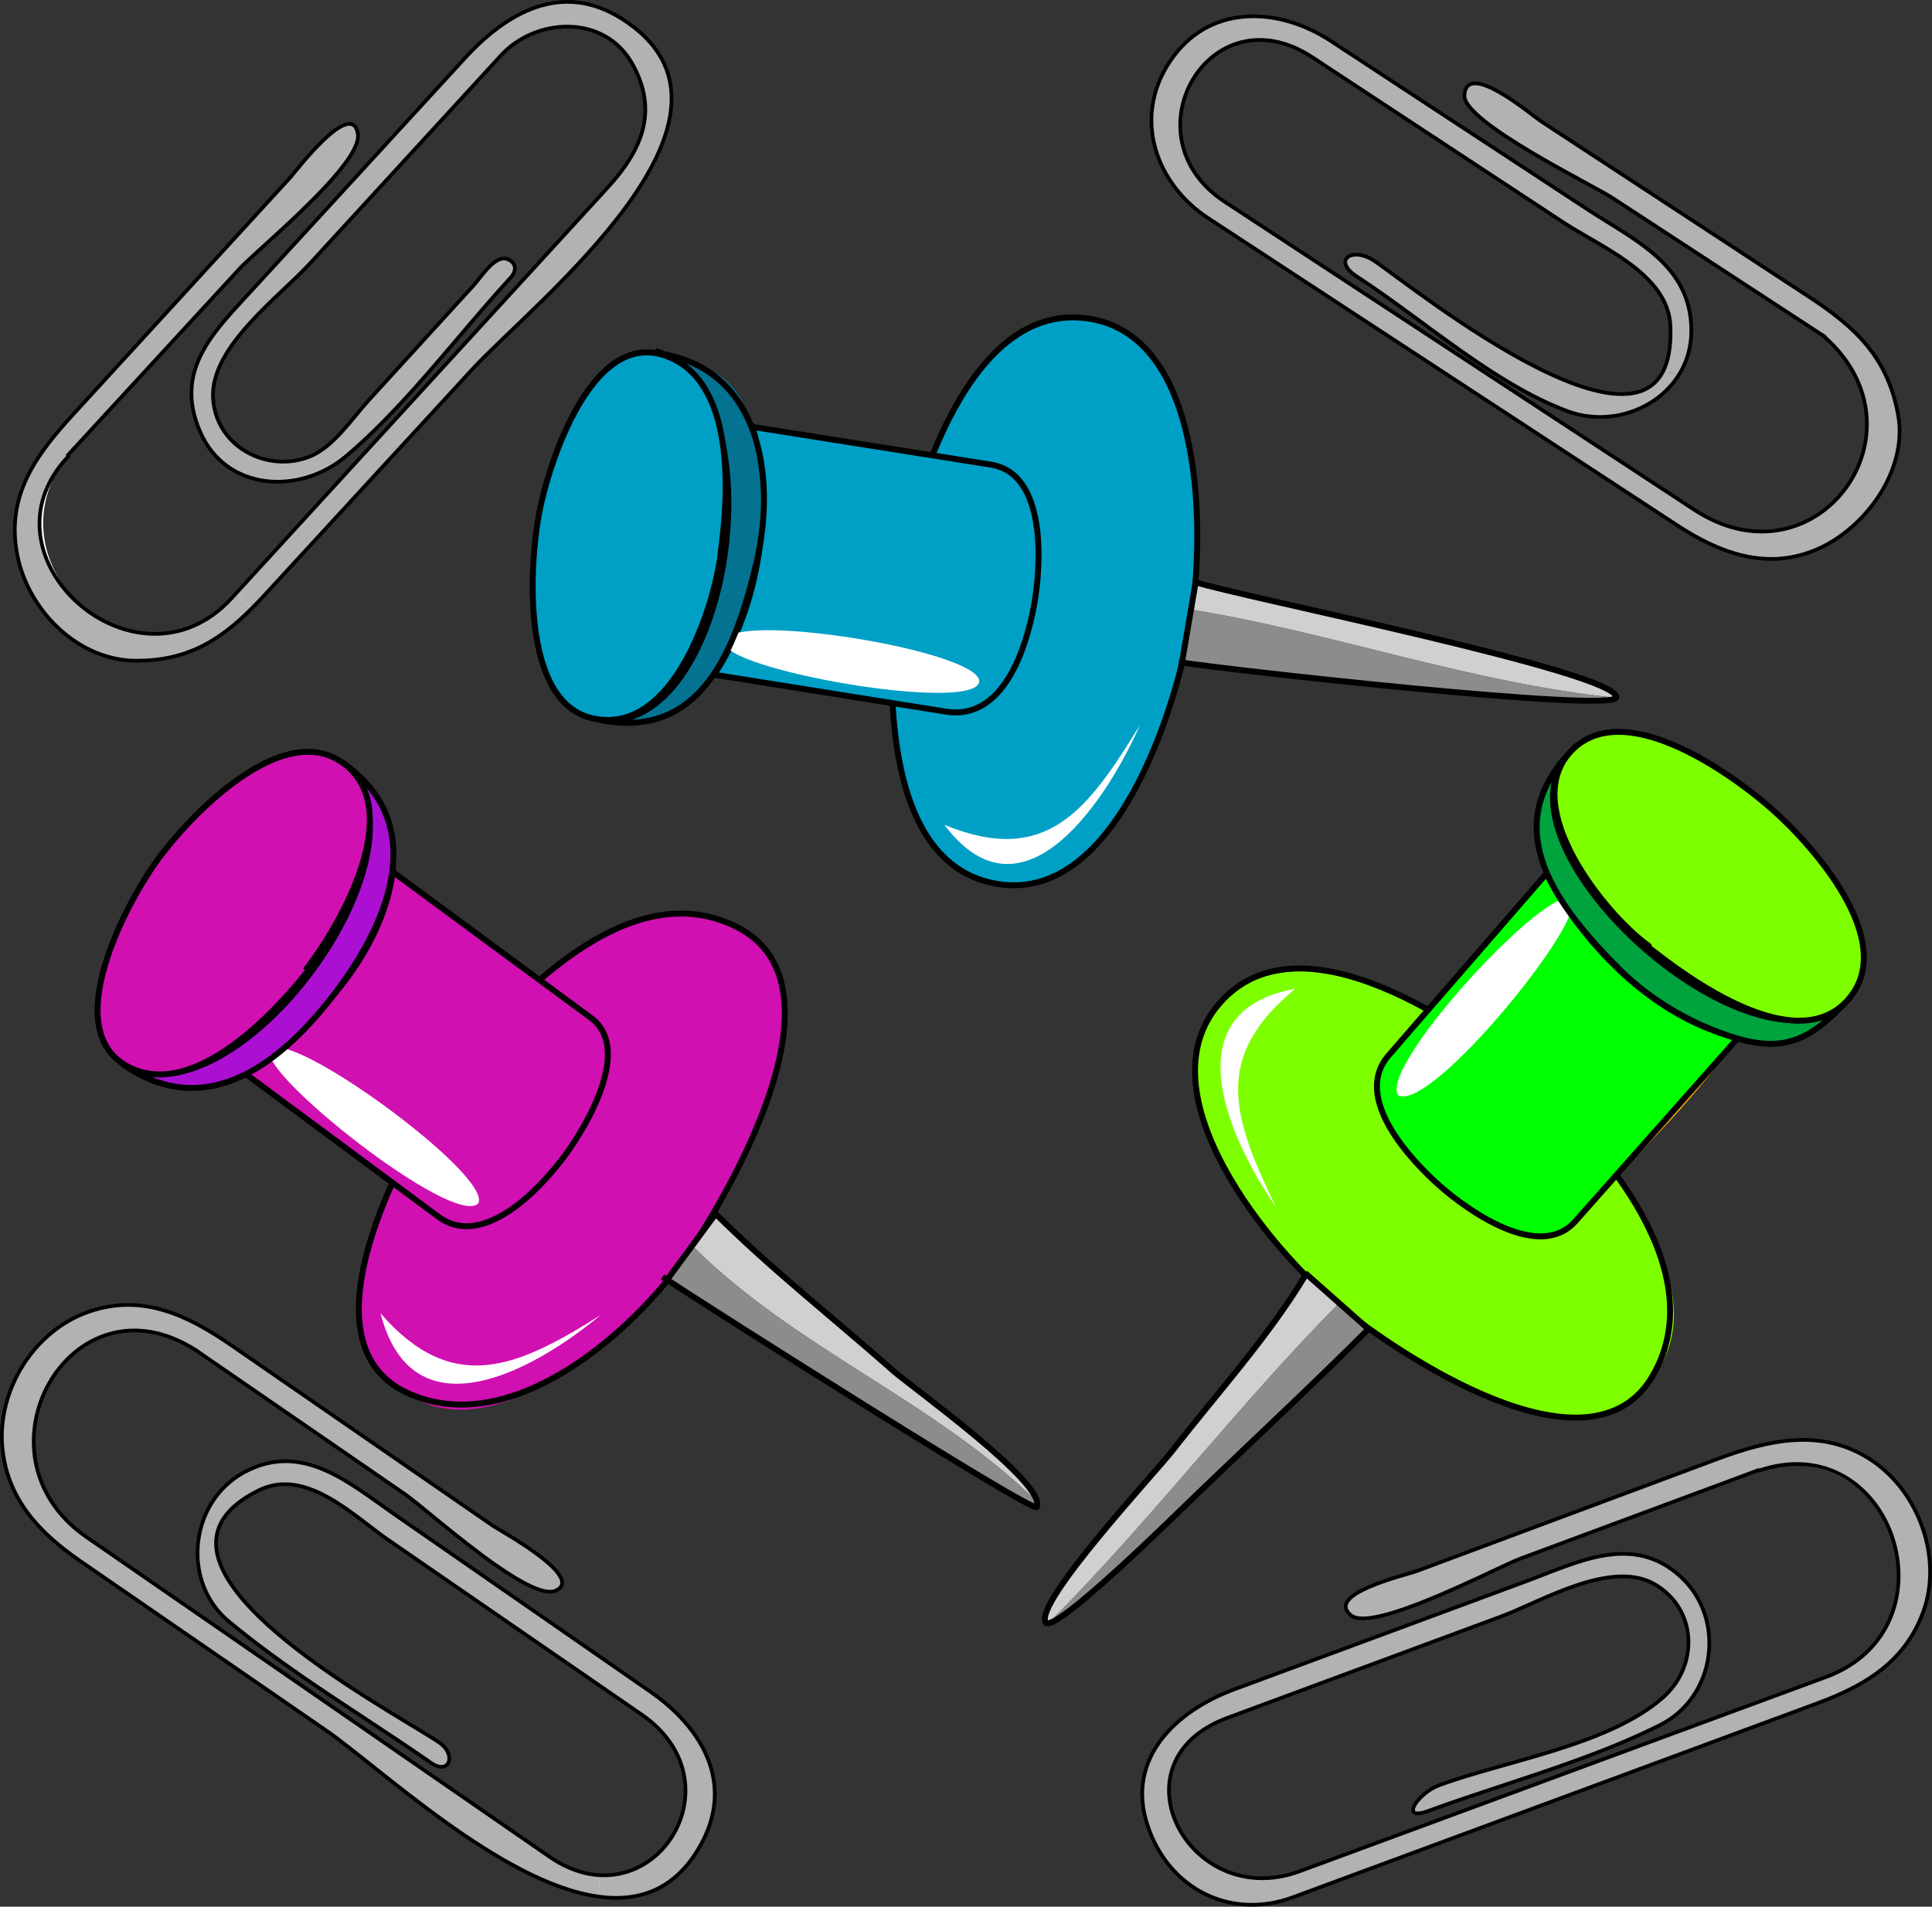 <?xml version="1.0"?>
<svg xmlns:rdf="http://www.w3.org/1999/02/22-rdf-syntax-ns#" xmlns="http://www.w3.org/2000/svg" xmlns:cc="http://web.resource.org/cc/" xmlns:dc="http://purl.org/dc/elements/1.1/" xmlns:sodipodi="http://inkscape.sourceforge.net/DTD/sodipodi-0.dtd" xmlns:svg="http://www.w3.org/2000/svg" id="Layer_1" style="enable-background:new 0 0 260.888 257.509" xml:space="preserve" sodipodi:version="0.32" viewBox="0 0 260.888 257.509" version="1.0" sodipodi:docname="Puntine.svg" sodipodi:docbase="F:\openclip\svg3">
<rect x="0" y="0" width="260.888" height="257.509" fill="#333333" stroke="none"/>
<sodipodi:namedview id="base" bordercolor="#666666" borderopacity="1.0" pagecolor="#ffffff"/>
<path id="path3" fill="#fff" d="m9.202 61.421c7.704-8.366 15.408-16.732 23.112-25.098 2.464-2.676 16.71-14.181 16.01-18.267-0.837-4.885-8.533 5.262-9.103 5.884l-29.244 31.919c-5.102 5.569-9.258 11.128-7.611 19.231 1.5 7.382 8.182 14.141 16.053 14.141 7.85 0 12.403-3.539 17.446-9.021 9.31-10.12 18.62-20.239 27.93-30.359 8.241-8.957 40.813-34.325 20.118-47.351-8.102-5.1-15.523-0.762-21.108 5.325-9.594 10.455-19.188 20.911-28.782 31.366-5.187 5.653-10.575 10.793-7.028 19.048 3.521 8.194 13.538 8.584 19.679 3.418 8.182-6.882 15.035-16.302 22.293-24.171 0.807-0.875 0.799-1.957-0.373-2.462-1.708-0.736-3.588 2.359-4.645 3.518-4.719 5.171-9.439 10.342-14.158 15.514-2.216 2.428-4.747 6.32-7.948 7.602-5.81 2.326-12.807-1.423-13.08-8.013-0.285-6.868 9.035-13.642 13.076-18.045 8.602-9.374 17.203-18.747 25.804-28.121 4.682-5.103 13.888-5.6 17.684 1.032 3.712 6.485 1.299 11.833-3.237 16.786l-50.828 55.51c-12.936 14.127-33.577-4.722-22.06-19.386"/>
<g id="XMLID_1_">
	<g id="g6" fill="#B2B2B2">
		<path id="path8" d="m48.324 18.054c0.27 1.59-1.73 4.32-4.42 7.2-4.2 4.52-10.09 9.43-11.59 11.07-7.7 8.37-15.41 16.73-23.11 25.1v0.23c-12.83 13.56 9.28 33.1 22.06 19.15 0.19-0.2 0.37-0.41 0.56-0.61l2.17 1.98c-4.36 4.35-8.71 7.06-15.57 7.06-7.88 0-14.56-6.76-16.06-14.14-1.65-8.11 2.51-13.67 7.61-19.23l29.25-31.92c0.57-0.631 8.26-10.771 9.1-5.89z"/>
		<path id="path10" d="m41.844 61.653c3.2-1.28 5.73-5.17 7.95-7.6 4.72-5.17 9.44-10.34 14.16-15.51 1.05-1.16 2.93-4.25 4.64-3.52 1.17 0.51 1.18 1.59 0.37 2.46-4.98 5.41-9.78 11.55-14.96 17.1-2.35 2.52-4.77 4.92-7.33 7.07-6.14 5.17-16.16 4.78-19.68-3.41-3.55-8.26 1.84-13.4 7.03-19.05 3.82-4.16 7.64-8.33 11.46-12.49 5.77-6.29 11.55-12.58 17.32-18.88 5.59-6.08 13.01-10.42 21.11-5.32 20.69 13.02-11.88 38.39-20.12 47.35l-27.93 30.36c-0.63 0.68-1.25 1.34-1.87 1.96l-2.17-1.98c7.62-8.33 15.24-16.65 22.87-24.98l27.4-29.92c4.53-4.95 6.94-10.3 3.23-16.78-3.79-6.63-13-6.14-17.68-1.03-8.6 9.37-17.2 18.74-25.81 28.12-4.04 4.4-13.36 11.17-13.07 18.04 0.27 6.59 7.27 10.34 13.08 8.01z"/>
	</g>
	<g id="g12">
		<path id="path14" d="m9.204 61.423c7.7-8.37 15.41-16.73 23.11-25.1 1.5-1.64 7.39-6.55 11.59-11.07 2.69-2.88 4.69-5.61 4.42-7.2-0.84-4.88-8.53 5.26-9.1 5.89l-29.25 31.92c-5.1 5.56-9.26 11.12-7.61 19.23 1.5 7.38 8.18 14.14 16.06 14.14 6.86 0 11.21-2.71 15.57-7.06 0.62-0.62 1.24-1.28 1.87-1.96l27.93-30.36c8.24-8.96 40.81-34.33 20.12-47.35-8.1-5.1-15.52-0.76-21.11 5.32-5.77 6.3-11.55 12.59-17.32 18.88-3.82 4.16-7.64 8.33-11.46 12.49-5.19 5.65-10.58 10.79-7.03 19.05 3.52 8.19 13.54 8.58 19.68 3.41 2.56-2.15 4.98-4.55 7.33-7.07 5.18-5.55 9.98-11.69 14.96-17.1 0.81-0.87 0.8-1.95-0.37-2.46-1.71-0.73-3.59 2.36-4.64 3.52-4.72 5.17-9.44 10.34-14.16 15.51-2.22 2.43-4.75 6.32-7.95 7.6-5.81 2.33-12.81-1.42-13.08-8.01-0.29-6.87 9.03-13.64 13.07-18.04 8.61-9.38 17.21-18.75 25.81-28.12 4.68-5.11 13.89-5.6 17.68 1.03 3.71 6.48 1.3 11.83-3.23 16.78-9.14 9.98-18.27 19.95-27.4 29.92-7.63 8.33-15.25 16.65-22.87 24.98-0.19 0.2-0.37 0.41-0.56 0.61-12.78 13.95-34.89-5.59-22.06-19.15" stroke="#000" stroke-linecap="square" stroke-miterlimit="10" stroke-width=".5" fill="none"/>
	</g>
</g>
<g id="XMLID_2_">
	<g id="g17" fill="#B2B2B2">
		<path id="path19" d="m214.23 28.193c6.56 4.31 14.15 7.57 14.15 16.49 0 2.18-0.591 4.14-1.591 5.79l-2.27-0.24c0.77-1.46 1.15-3.5 1.03-6.25-0.3-7-9.46-10.66-14.38-13.9-11.32-7.45-22.631-14.89-33.95-22.34-13.87-9.13-25.3 10.68-11.851 19.51 11.641 7.63 23.28 15.27 34.92 22.9 9.49 6.23 18.99 12.46 28.48 18.69 16.46 10.8 32.22-10.59 17.52-23.45-9.539-6.24-19.09-12.48-28.64-18.72-1.6-1.04-8.979-4.74-14.29-8.24-3.229-2.14-5.689-4.2-5.62-5.56 0.271-4.85 9.141 2.72 10.311 3.48 12.06 7.91 24.13 15.81 36.2 23.72 6.3 4.13 10.649 8.18 12.06 15.96 1.37 7.58-4.66 15.68-11.43 18.35-6.63 2.62-12.83 0.21-18.391-3.43-10.91-7.15-21.819-14.29-32.72-21.43-10.21-6.69-20.41-13.37-30.62-20.05-7.07-4.64-10.229-13.49-5.24-21.08 5.21-7.91 14.66-7.54 21.811-2.85 7.479 4.91 14.96 9.82 22.439 14.73 4.02 2.641 8.04 5.281 12.07 7.92z"/>
		<path id="path21" d="m185.58 35.233c4.04 2.69 33.051 26.18 38.94 15l2.27 0.24c-2.949 4.88-9.479 7.17-15.14 5.06-3.75-1.4-7.43-3.5-11.04-5.87-6.02-3.96-11.83-8.71-17.41-12.33-3.35-2.18-0.64-4.1 2.38-2.1z"/>
	</g>
</g>
<path id="path25" d="m246.3 45.396c-9.548-6.239-19.096-12.478-28.643-18.717-2.572-1.681-20.103-10.216-19.907-13.808 0.264-4.851 9.137 2.719 10.305 3.484 12.065 7.905 24.132 15.811 36.197 23.716 6.308 4.132 10.649 8.178 12.06 15.965 1.374 7.581-4.652 15.674-11.425 18.348-6.63 2.618-12.832 0.207-18.394-3.435-10.906-7.143-21.813-14.286-32.719-21.429-10.204-6.683-20.408-13.366-30.613-20.049-7.076-4.634-10.234-13.49-5.242-21.078 5.205-7.911 14.654-7.538 21.805-2.845 11.503 7.549 23.006 15.098 34.509 22.646 6.566 4.309 14.156 7.57 14.156 16.493 0 8.605-9.152 13.675-16.734 10.842-9.994-3.735-19.521-12.398-28.444-18.194-3.358-2.181-0.646-4.103 2.376-2.097 4.569 3.033 41.007 32.639 39.975 8.743-0.302-6.998-9.46-10.658-14.384-13.898-11.316-7.447-22.634-14.895-33.95-22.342-13.866-9.125-25.304 10.683-11.848 19.51 21.131 13.863 42.263 27.726 63.394 41.588 16.43 10.802 32.19-10.582 17.49-23.443" stroke="#000" stroke-linecap="square" stroke-miterlimit="10" stroke-width=".5" fill="none"/>
<path id="path27" fill="#fff" d="m26.406 182.33c9.406 6.476 18.812 12.95 28.218 19.426 2.983 2.054 16.66 14.564 20.332 13.099 4.36-1.741-7.578-8.221-8.369-8.767-11.777-8.126-23.554-16.252-35.332-24.378-5.817-4.015-11.988-7.05-19.225-4.564-7.398 2.541-12.36 10.503-11.723 18.174 0.584 7.042 4.947 11.662 10.492 15.483 11.057 7.622 22.114 15.243 33.171 22.864 10.314 7.109 39.346 35.859 50.666 15.479 4.63-8.335 0.112-15.871-6.829-20.682-11.503-7.974-23.006-15.947-34.51-23.921-6.093-4.224-12.481-9.913-20.293-5.716-7.413 3.983-8.565 14.785-2.121 20.152 8.468 7.051 18.307 12.832 27.354 19.126 2.419 1.683 3.468-1.094 1.107-2.735-5.83-4.056-44.515-24.048-24.455-34.067 6.39-3.191 12.815 3.412 17.597 6.71 11.383 7.849 22.766 15.697 34.149 23.545 13.743 9.477 1.088 28.556-12.458 19.2l-62.494-43.16c-16.134-11.13-2.118-35.99 14.723-25.25"/>
<g id="XMLID_3_">
	<g id="g30" fill="#B2B2B2">
		<path id="path32" d="m81.124 253.26c10.25 0.41 16.83-13.9 5.51-21.71-11.38-7.851-22.76-15.7-34.15-23.54-4.78-3.3-11.2-9.91-17.59-6.71-3.05 1.52-4.74 3.279-5.4 5.17l-2.22-0.63c0.91-2.891 2.85-5.471 5.73-7.021 7.81-4.2 14.2 1.49 20.29 5.721 4.11 2.84 8.21 5.689 12.31 8.529 7.4 5.13 14.8 10.26 22.2 15.391 6.95 4.81 11.46 12.34 6.83 20.68-3.38 6.09-8.34 7.79-13.91 6.99l0.4-2.87z"/>
		<path id="path34" d="m29.494 206.47c-3.65 10.56 24.91 25.46 29.85 28.89 2.36 1.641 1.31 4.42-1.11 2.74-5.65-3.94-11.61-7.67-17.36-11.64-3.44-2.381-6.81-4.851-9.99-7.49-3.93-3.28-5.04-8.59-3.61-13.13l2.22 0.63z"/>
		<path id="path36" d="m81.124 253.26l-0.4 2.87c-13.08-1.851-29.52-17.48-36.75-22.471-11.06-7.619-22.12-15.239-33.17-22.859-5.55-3.83-9.91-8.45-10.5-15.49-0.63-7.67 4.33-15.63 11.73-18.17 7.23-2.49 13.4 0.55 19.22 4.56 11.78 8.13 23.56 16.25 35.33 24.38 0.79 0.551 12.73 7.03 8.37 8.771-1.5 0.6-4.68-1.15-8.12-3.55-4.95-3.48-10.45-8.34-12.21-9.55-9.41-6.48-18.81-12.95-28.22-19.431-16.84-10.74-30.86 14.12-14.72 25.271 9.53 6.58 19.06 13.16 28.59 19.739 11.3 7.811 22.6 15.61 33.91 23.421 2.39 1.65 4.75 2.42 6.94 2.51z"/>
	</g>
	<g id="g38">
		<path id="path40" d="m26.404 182.32c9.41 6.48 18.81 12.95 28.22 19.431 1.76 1.21 7.26 6.069 12.21 9.55 3.44 2.399 6.62 4.149 8.12 3.55 4.36-1.74-7.58-8.22-8.37-8.771-11.77-8.13-23.55-16.25-35.33-24.38-5.82-4.01-11.99-7.05-19.22-4.56-7.4 2.54-12.36 10.5-11.73 18.17 0.59 7.04 4.95 11.66 10.5 15.49 11.05 7.62 22.11 15.24 33.17 22.859 7.23 4.99 23.67 20.62 36.75 22.471 5.57 0.8 10.53-0.9 13.91-6.99 4.63-8.34 0.12-15.87-6.83-20.68-7.4-5.131-14.8-10.261-22.2-15.391-4.1-2.84-8.2-5.689-12.31-8.529-6.09-4.23-12.48-9.921-20.29-5.721-2.88 1.55-4.82 4.13-5.73 7.021-1.43 4.54-0.32 9.85 3.61 13.13 3.18 2.64 6.55 5.109 9.99 7.49 5.75 3.97 11.71 7.699 17.36 11.64 2.42 1.68 3.47-1.1 1.11-2.74-4.94-3.43-33.5-18.33-29.85-28.89 0.66-1.891 2.35-3.65 5.4-5.17 6.39-3.2 12.81 3.41 17.59 6.71 11.39 7.84 22.77 15.689 34.15 23.54 11.32 7.81 4.74 22.12-5.51 21.71-2.19-0.09-4.55-0.86-6.94-2.51-11.31-7.811-22.61-15.61-33.91-23.421-9.53-6.579-19.06-13.159-28.59-19.739-16.14-11.15-2.12-36.01 14.72-25.27" stroke="#000" stroke-linecap="square" stroke-miterlimit="10" stroke-width=".5" fill="none"/>
	</g>
</g>
<path id="path42" fill="#fff" d="m237.34 198.59c-10.682 3.97-21.363 7.94-32.045 11.91-3.043 1.132-19.884 10.104-22.868 7.651-3.535-2.904 7.413-5.417 8.868-5.959 13.552-5.053 27.104-10.105 40.655-15.157 6.874-2.563 14.038-4.244 20.709 0.141 6.402 4.208 9.706 13.188 7.062 20.469-2.471 6.805-7.828 10.002-14.264 12.382-12.597 4.659-25.194 9.319-37.792 13.979-11.021 4.076-22.04 8.152-33.061 12.229-8.473 3.134-16.791-1.138-19.635-9.683-3.036-9.125 3.957-15.515 11.657-18.366 13.147-4.87 26.295-9.739 39.441-14.608 6.949-2.573 14.439-6.575 20.901-0.61 6.167 5.692 4.72 16.255-2.828 20.033-9.792 4.901-21.011 7.824-31.296 11.593-3.977 1.457-1.371-2.435 1.522-3.495 8.962-3.283 22.997-5.424 30.244-11.868 4.715-4.193 4.675-11.76-1.059-15.202-5.919-3.554-15.448 2.296-20.857 4.3-12.323 4.563-24.646 9.127-36.969 13.691-15.905 5.89-5.165 26.225 9.761 20.716l71.064-26.229c18.18-6.69 9.16-33.36-9.2-27.9"/>
<g id="XMLID_4_">
	<g id="g45" fill="#B2B2B2">
		<path id="path47" d="m213.04 238.87c11.171-4.119 22.341-8.25 33.511-12.369l1.26 2.579c-0.771 0.33-1.55 0.641-2.36 0.94-12.59 4.66-25.189 9.32-37.79 13.98-11.02 4.079-22.04 8.149-33.06 12.229-8.47 3.13-16.79-1.14-19.63-9.68-3.04-9.13 3.95-15.521 11.649-18.37 8.29-3.07 16.591-6.14 24.881-9.21 4.859-1.8 9.71-3.601 14.569-5.4 6.95-2.569 14.44-6.569 20.9-0.609 6.16 5.689 4.72 16.26-2.83 20.029-3.67 1.84-7.54 3.4-11.49 4.83-6.58 2.391-13.38 4.41-19.81 6.771-3.971 1.45-1.37-2.44 1.529-3.5 8.96-3.28 22.99-5.42 30.24-11.87 4.71-4.19 4.67-11.76-1.06-15.2-5.92-3.55-15.45 2.3-20.86 4.3-12.32 4.57-24.64 9.13-36.96 13.69-15.91 5.89-5.17 26.229 9.76 20.72 12.51-4.62 25.03-9.24 37.55-13.86z"/>
		<path id="path49" d="m252.66 197.17c6.4 4.21 9.7 13.189 7.061 20.47-2.16 5.95-6.54 9.14-11.91 11.439l-1.26-2.579c17.97-6.631 9.12-33.96-8.98-27.91h-0.229c-10.681 3.97-21.37 7.939-32.051 11.91-1.84 0.689-8.739 4.239-14.56 6.399-3.8 1.41-7.13 2.22-8.31 1.25-3.53-2.91 7.42-5.42 8.869-5.96 13.551-5.05 27.11-10.11 40.66-15.16 6.87-2.56 14.04-4.24 20.71 0.14z"/>
	</g>
	<g id="g51">
		<path id="path53" d="m237.34 198.59c-10.681 3.97-21.37 7.939-32.051 11.91-1.84 0.689-8.739 4.239-14.56 6.399-3.8 1.41-7.13 2.22-8.31 1.25-3.53-2.91 7.42-5.42 8.869-5.96 13.551-5.05 27.11-10.11 40.66-15.16 6.87-2.56 14.04-4.239 20.71 0.141 6.4 4.21 9.7 13.189 7.061 20.47-2.16 5.95-6.54 9.14-11.91 11.439-0.771 0.33-1.55 0.641-2.36 0.94-12.59 4.66-25.189 9.32-37.79 13.98-11.02 4.079-22.04 8.149-33.06 12.229-8.47 3.13-16.79-1.14-19.63-9.68-3.04-9.13 3.95-15.521 11.649-18.37 8.29-3.07 16.591-6.14 24.881-9.21 4.859-1.8 9.71-3.601 14.569-5.4 6.95-2.569 14.44-6.569 20.9-0.609 6.16 5.689 4.72 16.26-2.83 20.029-3.67 1.84-7.54 3.4-11.49 4.83-6.58 2.391-13.38 4.41-19.81 6.771-3.971 1.45-1.37-2.44 1.529-3.5 8.96-3.28 22.99-5.42 30.24-11.87 4.71-4.19 4.67-11.76-1.06-15.2-5.92-3.55-15.45 2.3-20.86 4.3-12.32 4.57-24.64 9.13-36.96 13.69-15.91 5.89-5.17 26.229 9.76 20.72 12.511-4.62 25.03-9.24 37.55-13.86 11.171-4.119 22.341-8.25 33.511-12.369 17.97-6.631 9.12-33.96-8.98-27.91" stroke="#000" stroke-linecap="square" stroke-miterlimit="10" stroke-width=".5" fill="none"/>
	</g>
</g>
<path id="path55" fill="#D010B1" d="m61.052 144.62c8.417-9.9 23.778-26.76 38.389-19.456 14.936 7.467 0.251 35.004-6.1 43.496-6.949 9.29-26.053 28.761-39.125 19.091-14.881-11.01 3.11-32.51 6.836-43.13"/>
<path id="path57" d="m61.052 144.62c8.417-9.9 23.778-26.76 38.389-19.456 15.142 7.57-0.006 34.154-5.732 42.932-7.296 11.184-24.439 26.603-38.698 20.021-15.503-7.155 0.63-34.979 6.276-43.261" stroke="#000" stroke-linecap="square" stroke-miterlimit="10" stroke-width=".8" fill="none"/>
<path id="path59" fill="#D0D0D0" d="m120.62 185.14c-7.938-7.023-16.485-13.73-23.985-21.199-0.897 1.218-1.932 2.868-3.012 4.434 13.832 13.774 32.495 20.787 46.413 34.442-0.9-4.03-17-15.53-19.42-17.67z"/>
<path id="path61" fill="#8C8C8C" d="m93.627 168.38c-1.259 1.822-2.58 3.527-3.822 4.287 4.898 3.278 49.788 31.799 50.2 30.873 0.089-0.2 0.097-0.442 0.035-0.718-13.92-13.66-32.58-20.67-46.413-34.44z"/>
<path id="path63" d="m89.806 172.66c4.898 3.278 49.788 31.799 50.2 30.873 1.397-3.141-16.803-16.115-19.381-18.395-7.938-7.023-16.485-13.73-23.985-21.199-2.2 2.985-4.399 5.97-6.599 8.955" stroke="#000" stroke-linecap="square" stroke-miterlimit="10" stroke-width=".8" fill="none"/>
<path id="path65" fill="#fff" d="m51.388 177.38c4.394 16.999 21.122 7.411 29.697 0.235-11.205 7.07-19.926 10.97-29.697-0.24"/>
<path id="path67" fill="#D010B1" d="m53.038 117.75c-1.573 11.527-10.902 20.938-19.796 27.34 8.65 6.41 17.3 12.82 25.95 19.231 6.051 4.484 13.859-3.849 17.179-8.391 2.898-3.964 9.048-14.321 3.419-18.47-8.917-6.57-17.834-13.14-26.752-19.71"/>
<path id="path69" d="m53.038 117.75c-1.573 11.527-10.902 20.938-19.796 27.34 8.65 6.41 17.3 12.82 25.95 19.231 6.051 4.484 13.859-3.849 17.179-8.391 2.898-3.964 9.048-14.321 3.419-18.47-8.917-6.57-17.834-13.14-26.752-19.71" stroke="#000" stroke-linecap="square" stroke-miterlimit="10" stroke-width=".8" fill="none"/>
<path id="path71" fill="#fff" d="m64.587 162.53c2.002-3.725-25.455-23.801-28.047-20.739-2.266 2.67 24.701 24.11 28.047 20.74"/>
<path id="path73" fill="#AB10D2" d="m46.439 103.14c13.423 11.312-14.851 49.65-29.932 40.536 11.311 7.986 21.587-0.032 28.988-9.897 7.27-9.69 12.298-22.63 0.944-30.64"/>
<path id="path75" d="m46.439 103.14c13.423 11.312-14.851 49.65-29.932 40.536 11.311 7.986 21.587-0.032 28.988-9.897 7.27-9.69 12.298-22.63 0.944-30.64" stroke="#000" stroke-linecap="square" stroke-miterlimit="10" stroke-width=".8" fill="none"/>
<path id="path77" fill="#D010B1" d="m41.491 130.71c4.38-5.716 14.125-22.98 4.006-28.046-9.263-4.638-20.583 8.361-25.217 14.848-4.191 5.866-12.25 23.058-1.888 27.103 7.53 2.95 20.752-7.81 23.099-13.9"/>
<path id="path79" d="m41.491 130.71c4.504-5.877 13.375-21.289 4.949-27.574-8.338-6.219-21.109 7.306-25.35 13.242-4.062 5.686-13.335 22.918-3.64 27.766 8.726 4.362 19.548-7.195 24.276-13.198" stroke="#000" stroke-linecap="square" stroke-miterlimit="10" stroke-width=".8" fill="none"/>
<path id="path81" fill="#7DFF00" d="m206.7 146.03c8.712 7.844 26.762 27.996 16.025 40.537-10.588 12.367-33.756-3.006-42.423-10.605-8.51-7.461-27.456-29.823-14.942-41.087 11.28-10.15 33.43 2.77 41.34 11.16"/>
<path id="path83" d="m206.7 146.03c9.812 8.834 24.629 25.794 16.453 39.804-8.497 14.561-34.399-3.034-42.336-9.455-9.258-7.49-26.827-28.779-16.068-40.954 10.959-12.401 33.08 3.234 42.186 10.605" stroke="#000" stroke-linecap="square" stroke-miterlimit="10" stroke-width=".8" fill="none"/>
<path id="path85" fill="#D0D0D0" d="m176.3 172.19c-5.021 8.353-11.988 16.017-17.974 23.716-2.261 2.907-18.604 20.437-17.142 23.185 0.064 0.121 0.198 0.161 0.389 0.135 13.769-13.777 25.615-29.477 39.33-43.308-1.5-1.38-3.02-2.69-4.61-3.74z"/>
<path id="path87" fill="#8C8C8C" d="m184.79 179.5c-1.283-1.136-2.57-2.377-3.883-3.578-13.715 13.831-25.562 29.53-39.33 43.308 2.781-0.391 18.093-15.54 20.078-17.445 7.71-7.41 15.56-14.72 23.13-22.28z"/>
<path id="path89" d="m176.3 172.19c-5.021 8.353-11.988 16.017-17.974 23.716-2.261 2.907-18.604 20.437-17.142 23.185 1.005 1.888 18.346-15.274 20.467-17.311 7.722-7.412 15.571-14.72 23.135-22.284-2.75-2.436-5.499-4.87-8.249-7.306" stroke="#000" stroke-linecap="square" stroke-miterlimit="10" stroke-width=".8" fill="none"/>
<path id="path91" fill="#fff" d="m174.89 133.54c-16.835 3.048-8.87 20.388-2.592 29.461-6.02-12.37-8.47-20.29 2.59-29.46"/>
<path id="path93" fill="#FFB10F" d="m234.51 140.14c-11.041-2.697-20.587-12.354-25.688-22.154-7.105 8.188-14.212 16.375-21.317 24.562-4.882 5.625 2.795 13.965 6.939 17.625 3.916 3.459 13.478 10.188 18.287 4.765 7.11-8.01 15.96-15.93 21.78-24.8"/>
<path id="path95" d="m234.51 140.14c-11.041-2.697-20.587-12.354-25.688-22.154-7.105 8.188-14.212 16.375-21.317 24.562-4.882 5.625 2.795 13.965 6.939 17.625 3.916 3.459 13.478 10.188 18.287 4.765 7.26-8.188 14.52-16.374 21.779-24.562" stroke="#000" stroke-linecap="square" stroke-miterlimit="10" stroke-width=".8" fill="#0f0"/>
<path id="path97" fill="#fff" d="m188.79 147.92c4.393 2.438 25.909-24.154 23.331-26.396-2.86-2.49-25.93 22.38-23.33 26.4"/>
<path id="path99" fill="#00A33D" d="m249.6 134.96c-12.021 12.595-49.213-20.178-37.71-33.232-9.646 10.334-1.565 20.827 6.863 29.254 4.145 4.144 9.873 7.441 15.439 9.153 7.18 2.21 10.65-0.09 15.41-5.17"/>
<path id="path101" d="m249.6 134.96c-12.021 12.595-49.213-20.178-37.71-33.232-9.646 10.334-1.565 20.827 6.863 29.254 4.145 4.144 9.873 7.441 15.439 9.153 7.18 2.21 10.65-0.09 15.41-5.17" stroke="#000" stroke-linecap="square" stroke-miterlimit="10" stroke-width=".8" fill="none"/>
<path id="path103" fill="#7DFF00" d="m222.26 127.65c5.776 4.646 20.373 15.316 27.341 7.307 6.876-7.905-5.02-21.062-10.606-25.925-5.841-5.084-21.126-15.676-27.692-6.482-5.84 8.16 6.56 20.43 10.96 25.09"/>
<path id="path105" d="m222.26 127.65c5.776 4.646 20.373 15.316 27.341 7.307 6.876-7.905-5.02-21.062-10.606-25.925-5.574-4.853-20.22-15.223-27.104-7.307-6.519 7.496 4.677 21.572 10.606 25.925" stroke="#000" stroke-linecap="square" stroke-miterlimit="10" stroke-width=".8" fill="none"/>
<path id="path107" fill="#00A0C6" d="m121.15 77.919c2.202-11.448 9.681-37.416 25.925-34.88 15.86 2.476 15.64 29.797 13.67 41.245-1.96 11.391-10.051 37.569-25.926 35.116-16.54-2.56-14.95-29.931-13.67-41.481"/>
<path id="path109" d="m121.15 77.919c2.202-11.448 9.681-37.416 25.925-34.88 15.86 2.476 15.64 29.797 13.67 41.245-1.96 11.391-10.051 37.569-25.926 35.116-16.54-2.56-14.95-29.931-13.67-41.481" stroke="#000" stroke-linecap="square" stroke-miterlimit="10" stroke-width=".8" fill="none"/>
<path id="path111" fill="#D0D0D0" d="m218.25 94.181c0.357-3.382-51.214-13.68-56.801-15.556-0.188 1.107-0.396 2.393-0.609 3.707 18.797 3.012 37.602 9.882 57.378 11.911 0.01-0.02 0.03-0.04 0.03-0.062z"/>
<path id="path113" fill="#8C8C8C" d="m160.84 82.333c-0.435 2.67-0.895 5.462-1.275 7.135 5.403 0.906 57.365 6.727 58.653 4.776-19.77-2.029-38.57-8.899-57.37-11.911z"/>
<path id="path115" d="m159.57 89.467c5.46 0.915 58.46 6.85 58.686 4.714 0.357-3.382-51.214-13.68-56.801-15.556-0.628 3.692-1.257 7.385-1.885 11.078" stroke="#000" stroke-linecap="square" stroke-miterlimit="10" stroke-width=".8" fill="none"/>
<path id="path117" fill="#fff" d="m127.52 111.39c10.794 14.404 22.324-4.141 26.395-13.434-6.91 11.194-12.46 19.194-26.4 13.434"/>
<path id="path119" fill="#00A0C6" d="m101.59 57.65c3.098 10.352 0.893 24.531-5.186 33.467 10.441 1.665 20.883 3.329 31.325 4.993 7.717 1.229 10.828-8.432 11.918-14.456 0.971-5.373 1.71-17.709-5.851-18.906-10.74-1.699-21.48-3.398-32.21-5.098"/>
<path id="path121" d="m101.59 57.65c3.098 10.352 0.893 24.531-5.186 33.467 10.441 1.665 20.883 3.329 31.325 4.993 7.717 1.229 10.828-8.432 11.918-14.456 0.971-5.373 1.71-17.709-5.851-18.906-10.74-1.699-21.48-3.398-32.21-5.098" stroke="#000" stroke-linecap="square" stroke-miterlimit="10" stroke-width=".8" fill="none"/>
<path id="path123" fill="#fff" d="m132.23 92.06c0.25-4.161-33.661-9.661-34.412-5.42-0.67 3.78 33.822 9.753 34.412 5.42"/>
<path id="path125" fill="#047391" d="m88.862 47.517c16.532 5.7 9.913 51.804-7.777 49.729 13.473 2.693 19.216-10.167 21.211-21.919 0.99-5.828 0.557-11.64-0.76-17.352-1.802-7.798-6.169-8.374-12.678-10.458"/>
<path id="path127" d="m88.862 47.517c16.532 5.7 9.913 51.804-7.777 49.729 13.716 2.742 18.359-9.804 21.064-21.293 2.79-11.852 0.28-26.201-13.052-28.2" stroke="#000" stroke-linecap="square" stroke-miterlimit="10" stroke-width=".8" fill="none"/>
<path id="path129" fill="#00A0C6" d="m97.346 74.384c0.98-7.203 2.016-24.779-8.249-26.631-10.197-1.84-15.335 15.44-16.498 22.624-1.18 7.289-1.874 25.366 8.486 26.869 10.025 1.453 15.514-15.496 16.261-22.862"/>
<path id="path131" d="m97.346 74.384c1.049-7.707 1.959-22.811-7.305-26.278-10.156-3.801-15.981 14.508-17.258 21.294-1.293 6.877-2.449 25.454 7.241 27.61 10.703 2.381 16.316-14.476 17.322-22.39" stroke="#000" stroke-linecap="square" stroke-miterlimit="10" stroke-width=".8" fill="none"/>
</svg>
